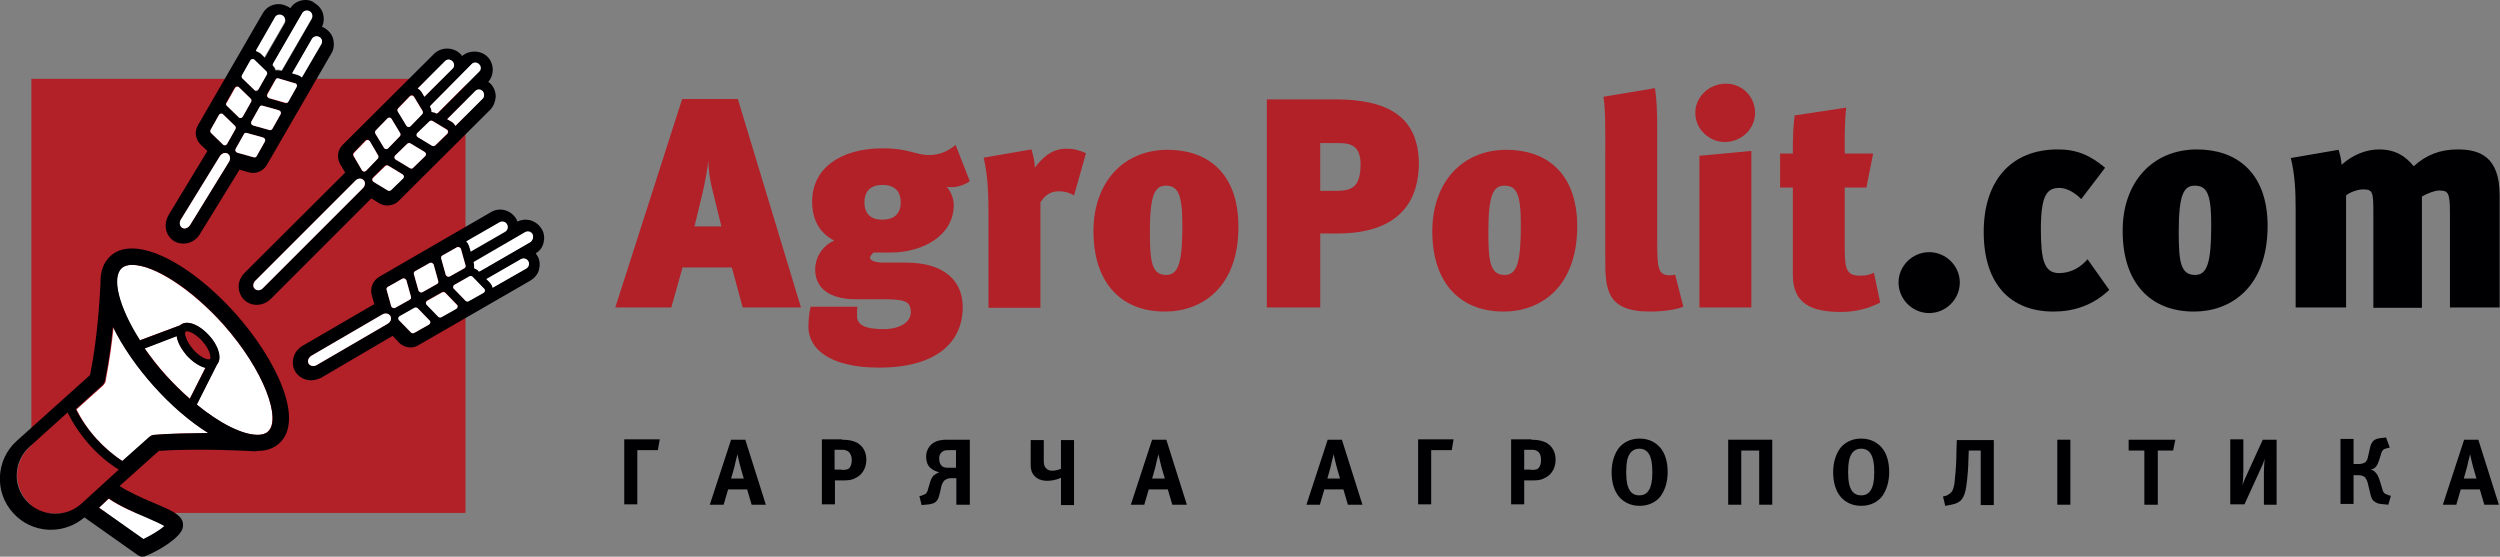 <?xml version="1.0" encoding="utf-8"?>
<!-- Generator: Adobe Illustrator 19.0.1, SVG Export Plug-In . SVG Version: 6.00 Build 0)  -->
<svg version="1.1" id="Слой_1" xmlns="http://www.w3.org/2000/svg" xmlns:xlink="http://www.w3.org/1999/xlink" x="0px" y="0px"
	 viewBox="0 0 669.2 149" style="enable-background:new 0 0 669.2 149;" xml:space="preserve">
<rect x="0" y="0" width="669.2" height="149" fill="#808080" stroke="none"/>
<style type="text/css">
	.st0{display:none;fill:#B21E28;}
	.st1{fill:#B22028;}
	.st2{fill:#000003;}
	.st3{fill:#FFFFFF;}
</style>
<rect x="94.2" y="635.6" class="st0" width="116.2" height="116.2"/>
<path class="st1" d="M198.8,82.3l-2.9-10.7h-13.2l-3,10.7h-15l17.9-55.8h14.9l16.9,55.8H198.8z M190.6,50.4c-0.6-2.3-1-5.4-1-7.5
	c-0.2,2.1-0.7,5-1.5,8.6l-2.2,9.1h7.2L190.6,50.4z"/>
<path class="st1" d="M254.7,50.1c-0.5,0-1,0-1.4-0.2c0.6,0.5,2,2.6,2,5c0,7.9-7.9,12.7-17,12.7h-4.5c-0.5,0.6-0.9,0.9-0.9,1.4
	c0,0.8,1.5,1.3,3.7,1.3h6c9.8,0,15.1,4.6,15.1,11.9c0,9.4-7,16.2-22.4,16.2c-13.6,0-18.9-5.3-18.9-10.9c0-1.8,0.2-3.9,0.6-5.4h12.5
	c-0.1,0.8-0.1,1.8-0.1,2.5c0,2.4,2.3,3.5,7,3.5c4.9,0,7.4-2.1,7.4-4.5c0-3-1.6-3.5-7.5-3.5H229c-6.7,0-10.8-2.8-10.8-8
	c0-2.9,1.7-6.2,5.1-7.7c-4-2.1-5.9-5.6-5.9-10.5c0-8.7,7.4-14.2,18.9-14.2c7,0,8.7,1.8,12.4,1.8c3,0,5.3-1.2,7.1-2.7l3.8,9.7
	C258.4,49.4,256.5,50.1,254.7,50.1z M236.2,49.5c-3,0-4.8,1.5-4.8,4.7c0,3,1.7,4.6,4.7,4.6c3.1,0,5-1.4,5-4.6S239.3,49.5,236.2,49.5
	z"/>
<path class="st1" d="M287.5,52.3c-1.4-0.8-2.5-1.1-4.1-1.1c-2.4,0-3.9,1.3-4.9,3v28.2h-13.9V57.2c0-5.3-0.2-10.5-1.3-15l12.8-2.2
	c0.4,1.4,0.9,3.2,0.9,4.9c1.7-2.2,4.1-5.1,8.5-5.1c2,0,3.3,0.4,5.2,1.2L287.5,52.3z"/>
<path class="st1" d="M311.8,83.4c-11.8,0-19.1-7.8-19.1-21.5c0-12.9,7.8-21.8,19.9-21.8c10.2,0,18.9,5.8,18.9,20.6
	C331.5,77,321.7,83.4,311.8,83.4z M312.1,49.7c-2.9,0-4.3,2.2-4.3,12.4c0,8,0.5,11.5,4.4,11.5c3.3,0,4.3-3.5,4.3-13.4
	C316.5,52,315.3,49.7,312.1,49.7z"/>
<path class="st1" d="M357.9,62.5h-4.5v19.8h-14.3V26.6h18.2c14.2,0,22.5,4.6,22.5,17.4C379.7,52.2,376.1,62.5,357.9,62.5z
	 M358.4,38.3h-5v12.8h4.2c4.5,0,6.6-1.2,6.6-7.3C364.1,39.2,361.8,38.3,358.4,38.3z"/>
<path class="st1" d="M402.5,83.4c-11.8,0-19.1-7.8-19.1-21.5c0-12.9,7.8-21.8,19.9-21.8c10.2,0,18.9,5.8,18.9,20.6
	C422.1,77,412.3,83.4,402.5,83.4z M402.7,49.7c-2.9,0-4.3,2.2-4.3,12.4c0,8,0.5,11.5,4.4,11.5c3.3,0,4.3-3.5,4.3-13.4
	C407.1,52,406,49.7,402.7,49.7z"/>
<path class="st1" d="M441.7,83.4c-11.8,0-12-6.1-12-14.3V40.9c0-5.4,0.1-11.8-0.5-15l13.8-2.3c0.4,2.5,0.6,6.1,0.6,10.3v30.6
	c0,7.3,0.2,9.2,3.4,9.2c0.5,0,1-0.1,1.4-0.2l2.2,8.6C448.9,82.8,445.6,83.4,441.7,83.4z"/>
<path class="st1" d="M461.7,38c-4.3,0-7.9-3.5-7.9-7.8c0-4.3,3.7-7.8,8.2-7.8c4.4,0,7.8,3.5,7.8,7.8C469.8,34.5,466.2,38,461.7,38z
	 M454.9,82.3V41.7l13.9-1.3v41.9H454.9z"/>
<path class="st1" d="M492.9,83.5c-7.8,0-13-2-13-10V50.2h-3.4v-9.1h3.4c0-4.1,0.1-7.5,0.5-10.2l13.8-2.1c-0.5,4.4-0.4,8.5-0.4,12.3
	h7.6l-1.8,9.1h-5.8v16.6c0,5.8,0.8,7,4.3,7c1.3,0,2.6-0.3,3.5-0.8l1.7,8C499.9,82.7,496.4,83.5,492.9,83.5z"/>
<path class="st2" d="M516.4,83.8c-4.5,0-8.2-3.7-8.2-8.2c0-4.4,3.7-8.1,8.2-8.1c4.5,0,8.2,3.7,8.2,8.1
	C524.6,80.1,520.9,83.8,516.4,83.8z"/>
<path class="st2" d="M549.7,83.4c-11.5,0-18.7-7.3-18.7-21.3c0-13.8,7.4-22.1,19.8-22.1c5.1,0,8.6,1.5,12.7,4.9l-6.4,8.4
	c-1.6-1.7-3.9-3-5.8-3c-3.3,0-5,1.8-5,11c0,8.4,0.9,11.8,4.9,11.8c3.1,0,5.7-1.5,7.6-3.7l5.8,8.2C560.1,81.9,554.8,83.4,549.7,83.4z
	"/>
<path class="st2" d="M587.3,83.4c-11.8,0-19.1-7.8-19.1-21.5C568.1,49,576,40,588.1,40c10.2,0,18.9,5.8,18.9,20.6
	C606.9,77,597.1,83.4,587.3,83.4z M587.5,49.7c-2.9,0-4.3,2.2-4.3,12.4c0,8,0.5,11.5,4.4,11.5c3.3,0,4.3-3.5,4.3-13.4
	C591.9,52,590.8,49.7,587.5,49.7z"/>
<path class="st2" d="M655.8,82.3V56.8c0-5.5-0.6-5.8-3-5.8c-0.9,0-3,0.7-4.5,1.6v29.8h-13V56.7c0-5.4-0.2-6-2.8-6
	c-1.3,0-3.4,0.7-4.5,1.6v30h-13.5V56.1c0-5-0.2-9.4-1.3-13.8l12.8-2.2c0.4,1.4,0.7,2.5,0.8,4c2.9-2.6,6.5-4.1,10-4.1
	c4.4,0,7.1,1.8,9.3,4.5c3.3-3,7-4.5,11.8-4.5c5.8,0,11.2,1.9,11.2,12.2v30.1H655.8z"/>
<g>
	<path class="st2" d="M176.1,120.5h-5.5v14.5h-3.5v-17.4h9.5L176.1,120.5z"/>
	<path class="st2" d="M201.2,135.1l-1.2-4.1h-5.1l-1.2,4.1H190l5.7-17.4h3.8l5.5,17.4H201.2z M199.1,128.1c-0.5-1.8-0.8-2.6-1-3.5
		c-0.2-0.9-0.4-1.4-0.7-3c-0.3,1-0.6,2.5-0.8,3.3c-0.5,1.7-0.6,2.3-0.9,3.2H199.1z"/>
	<path class="st2" d="M225.4,117.7c2.1,0,3.2,0.4,4,0.8c1.6,0.9,2.5,2.5,2.5,4.5c0,1.4-0.4,3.8-3,5c-0.9,0.5-1.7,0.6-3.5,0.6h-1.9
		v6.4H220v-17.4H225.4z M225.3,125.8c1.6,0,2-0.3,2.3-0.9c0.2-0.3,0.4-0.8,0.4-1.8c0-0.9-0.3-1.5-0.6-1.9c-0.2-0.3-0.8-0.8-1.8-0.8
		h-2.2v5.3H225.3z"/>
	<path class="st2" d="M259.5,135.1H256V128h-1.5c-0.7,0-1.3,0.3-1.7,0.6c-0.3,0.3-0.7,1-0.8,1.5l-0.4,1.8c-0.2,0.8-0.4,1.6-0.8,2.1
		c-0.6,0.8-1.6,0.9-2.1,1l-2,0.2l-0.6-2.4l0.5-0.1c0.3-0.1,0.8-0.3,1-0.4c0.5-0.3,0.7-0.8,0.8-1.3l0.6-2c0.2-0.7,0.5-1.3,1-1.8
		c0.4-0.3,1-0.6,1.4-0.8c-1-0.2-1.9-0.7-2.5-1.3c-0.7-0.7-1-1.8-1-2.9c0-1.3,0.6-2.6,1.6-3.4c1.3-1,2.8-1.1,4.1-1.1h6V135.1z
		 M254,120.5c-0.5,0-1.1,0-1.6,0.3c-0.4,0.2-1,0.8-1,1.9c0,0.6,0.1,1.3,0.5,1.8c0.5,0.7,1.4,0.7,1.8,0.7h2.2v-4.7H254z"/>
	<path class="st2" d="M284,135.1v-7.2c-1.3,0.6-2.7,0.8-3.6,0.8c-0.8,0-2.3-0.1-3.4-1.2c-1-1-1.1-2.2-1.1-2.9v-6.8h3.5v5.4
		c0,0.5,0,1.5,0.5,2c0.5,0.7,1.3,0.8,1.7,0.8c0.7,0,1.3-0.1,2.4-0.5v-7.7h3.5v17.4H284z"/>
	<path class="st2" d="M313.8,135.1l-1.2-4.1h-5.1l-1.2,4.1h-3.6l5.7-17.4h3.8l5.5,17.4H313.8z M311.8,128.1c-0.5-1.8-0.8-2.6-1-3.5
		c-0.2-0.9-0.4-1.4-0.7-3c-0.3,1-0.6,2.5-0.8,3.3c-0.5,1.7-0.6,2.3-0.9,3.2H311.8z"/>
	<path class="st2" d="M360.8,135.1l-1.2-4.1h-5.1l-1.2,4.1h-3.6l5.7-17.4h3.8l5.5,17.4H360.8z M358.7,128.1c-0.5-1.8-0.8-2.6-1-3.5
		c-0.2-0.9-0.4-1.4-0.7-3c-0.3,1-0.6,2.5-0.8,3.3c-0.5,1.7-0.6,2.3-0.9,3.2H358.7z"/>
	<path class="st2" d="M388.6,120.5h-5.5v14.5h-3.5v-17.4h9.5L388.6,120.5z"/>
	<path class="st2" d="M409.9,117.7c2.1,0,3.2,0.4,4,0.8c1.6,0.9,2.5,2.5,2.5,4.5c0,1.4-0.4,3.8-3,5c-0.9,0.5-1.7,0.6-3.5,0.6H408
		v6.4h-3.5v-17.4H409.9z M409.8,125.8c1.6,0,2-0.3,2.3-0.9c0.2-0.3,0.4-0.8,0.4-1.8c0-0.9-0.2-1.5-0.5-1.9c-0.2-0.3-0.8-0.8-1.8-0.8
		H408v5.3H409.8z"/>
	<path class="st2" d="M444.3,119.7c1.4,1.5,2.1,3.9,2.1,6.7c0,2.7-0.8,5.1-2.1,6.7c-1,1.1-2.7,2.3-5.4,2.3c-2.7,0-4.4-1.2-5.4-2.3
		c-1.4-1.6-2.1-3.9-2.1-6.7c0-2.8,0.8-5.1,2.1-6.7c1-1.1,2.7-2.3,5.4-2.3C441.6,117.4,443.3,118.6,444.3,119.7z M436,121.9
		c-0.3,0.6-0.7,1.7-0.7,4.5c0,2.7,0.4,3.8,0.7,4.4c0.4,0.9,1.2,1.8,2.8,1.8c1.7,0,2.4-1,2.8-1.8c0.3-0.7,0.7-1.7,0.7-4.4
		c0-2.8-0.4-3.8-0.7-4.5c-0.3-0.6-1-1.8-2.8-1.8C437.1,120.1,436.3,121.3,436,121.9z"/>
	<path class="st2" d="M470.9,135.1v-14.5h-4.8v14.5h-3.5v-17.4h11.8v17.4H470.9z"/>
	<path class="st2" d="M503.6,119.7c1.4,1.5,2.1,3.9,2.1,6.7c0,2.7-0.8,5.1-2.1,6.7c-1,1.1-2.7,2.3-5.4,2.3c-2.7,0-4.4-1.2-5.4-2.3
		c-1.4-1.6-2.1-3.9-2.1-6.7c0-2.8,0.8-5.1,2.1-6.7c1-1.1,2.7-2.3,5.4-2.3C500.9,117.4,502.6,118.6,503.6,119.7z M495.4,121.9
		c-0.3,0.6-0.7,1.7-0.7,4.5c0,2.7,0.4,3.8,0.7,4.4c0.4,0.9,1.2,1.8,2.8,1.8c1.7,0,2.4-1,2.8-1.8c0.3-0.7,0.7-1.7,0.7-4.4
		c0-2.8-0.4-3.8-0.7-4.5c-0.3-0.6-1-1.8-2.8-1.8C496.4,120.1,495.7,121.3,495.4,121.9z"/>
	<path class="st2" d="M530.2,135.1v-14.5h-3.2l-0.1,2.6c0,1.3-0.2,4.7-0.6,7.2c-0.2,1.2-0.5,2.5-1.3,3.4c-0.9,1-2.2,1.2-3.2,1.4
		l-1.1,0.2l-0.6-2.5l0.4-0.1c0.5-0.1,0.8-0.2,1.3-0.6c0.3-0.2,0.8-0.6,1-1.3c0.1-0.3,0.4-1,0.5-2.9c0.3-2.5,0.4-5.5,0.4-7.1l0.1-3.1
		h9.9v17.4H530.2z"/>
	<path class="st2" d="M550.7,135.1v-17.4h3.5v17.4H550.7z"/>
	<path class="st2" d="M581.7,120.6h-4.1v14.5H574v-14.5h-4.2v-2.9h12.5L581.7,120.6z"/>
	<path class="st2" d="M606,135.1v-8.6c0-0.9,0.1-2.6,0.2-3.7c-0.4,1.4-0.8,2.1-1.2,3l-4.2,9.2H597v-17.4h3.5v8.6
		c0,0.9-0.1,2.6-0.2,3.7c0.4-1.4,0.8-2.1,1.2-3l4.2-9.2h3.7v17.4H606z"/>
	<path class="st2" d="M639.7,119.8l-0.8,0.2c-0.3,0.1-0.5,0.1-0.8,0.3c-0.3,0.2-0.5,0.4-0.7,1.1l-0.5,1.6c-0.2,0.6-0.4,1.3-0.9,1.9
		c-0.3,0.4-0.8,0.7-1.4,0.8c0.7,0.2,1.1,0.5,1.3,0.8c0.6,0.6,0.8,1.3,1,1.8l0.8,2.6c0.1,0.5,0.3,1,0.8,1.3c0.2,0.1,0.7,0.3,1,0.4
		l0.5,0.1l-0.7,2.4l-2-0.2c-1.1-0.1-1.7-0.6-2.1-1c-0.5-0.6-0.6-1.3-0.8-2.1l-0.6-2.5c-0.1-0.5-0.5-1.3-0.8-1.6
		c-0.5-0.4-1.2-0.5-1.7-0.5h-1.3v7.7h-3.5v-17.4h3.5v6.7h1.5c0.6,0,1.3-0.2,1.7-0.5c0.4-0.4,0.6-1,0.7-1.6l0.5-2.2
		c0.1-0.5,0.3-1.2,0.8-1.8c0.5-0.5,1.1-0.7,1.8-0.8l1.7-0.2L639.7,119.8z"/>
	<path class="st2" d="M665,135.1l-1.2-4.1h-5.1l-1.2,4.1h-3.6l5.7-17.4h3.8l5.5,17.4H665z M662.9,128.1c-0.5-1.8-0.8-2.6-1-3.5
		c-0.2-0.9-0.4-1.4-0.7-3c-0.3,1-0.6,2.5-0.8,3.3c-0.5,1.7-0.6,2.3-0.9,3.2H662.9z"/>
</g>
<rect x="8.4" y="21.1" class="st1" width="116.2" height="116.2"/>
<g>
	<path class="st2" d="M99.4,53.1l2.1,1.3c0.7,0.4,1.4,0.6,2.2,0.6c1.1,0,2.2-0.4,3-1.2l24.5-24.4c0.9-0.9,1.4-2.2,1.5-3.5
		c0-1.3-0.5-2.6-1.4-3.5c-0.2-0.2-0.4-0.3-0.6-0.5c0.8-0.9,1.2-2,1.2-3.2c0-1.3-0.5-2.6-1.4-3.5c-0.9-0.9-2.2-1.4-3.5-1.4
		c-1.2,0-2.4,0.4-3.3,1.2c-0.1-0.2-0.3-0.4-0.5-0.6c-0.9-0.9-2.2-1.4-3.5-1.4c-1.3,0-2.6,0.5-3.5,1.4L91.7,38.8
		c-1.4,1.4-1.6,3.5-0.6,5.2l1.3,2.2c-0.1,0.1-0.1,0.1-0.2,0.2L65.5,73c-0.9,0.9-1.5,2.1-1.6,3.3c-0.1,1.5,0.4,2.9,1.4,3.9
		c0.9,0.9,2.1,1.4,3.4,1.4c1.4,0,2.8-0.6,3.8-1.6l26.7-26.7C99.2,53.3,99.3,53.2,99.4,53.1z M70.4,77.1c-0.7,0.7-1.7,0.8-2.2,0.2
		l0,0c-0.6-0.6-0.5-1.6,0.2-2.2l26.7-26.7c0.7-0.7,1.7-0.8,2.2-0.2l0,0c0.6,0.6,0.5,1.6-0.2,2.2L70.4,77.1z M94.7,40.8l3.1-3.2
		c0.3-0.3,0.8-0.3,1,0c0,0,0.1,0.1,0.1,0.1l2.3,3.8c0.2,0.3,0.1,0.7-0.1,0.9L98,45.7c-0.3,0.3-0.8,0.3-1,0c0,0-0.1-0.1-0.1-0.1
		l-2.3-3.8C94.4,41.5,94.4,41.1,94.7,40.8z M100.6,34.9l3.1-3.2c0.3-0.3,0.8-0.3,1,0c0,0,0.1,0.1,0.1,0.1l2.3,3.8
		c0.2,0.3,0.1,0.7-0.1,0.9l-3.1,3.2c-0.3,0.3-0.8,0.3-1,0c0,0-0.1-0.1-0.1-0.1l-2.3-3.8C100.3,35.5,100.4,35.1,100.6,34.9z
		 M119.8,35.8l-3.2,3.1c-0.2,0.2-0.6,0.3-0.9,0.1l-3.8-2.3c-0.1,0-0.1-0.1-0.1-0.1c-0.3-0.3-0.3-0.7,0-1l3.2-3.1
		c0.2-0.2,0.6-0.3,0.9-0.1l3.8,2.3c0.1,0,0.1,0.1,0.1,0.1C120,35.1,120.1,35.5,119.8,35.8z M105.8,42.6c-0.3-0.3-0.3-0.7,0-1
		l3.2-3.1c0.2-0.2,0.6-0.3,0.9-0.1l3.8,2.3c0.1,0,0.1,0.1,0.1,0.1c0.3,0.3,0.3,0.7,0,1l-3.2,3.1c-0.2,0.2-0.6,0.3-0.9,0.1l-3.8-2.3
		C105.9,42.7,105.8,42.7,105.8,42.6z M121.1,18.4l-7.5,7.5l-0.7-1.2c-0.1-0.2-0.3-0.4-0.5-0.6c-0.1-0.1-0.3-0.2-0.4-0.3
		c-0.1,0-0.1-0.1-0.2-0.1l7.3-7.3c0.6-0.6,1.5-0.6,2,0l0,0C121.7,17,121.7,17.9,121.1,18.4z M99.8,47.5l3.2-3.1
		c0.2-0.2,0.6-0.3,0.9-0.1l3.8,2.3c0.1,0,0.1,0.1,0.1,0.1c0.3,0.3,0.3,0.7,0,1l-3.2,3.1c-0.2,0.2-0.6,0.3-0.9,0.1l-3.8-2.3
		c-0.1,0-0.1-0.1-0.1-0.1C99.5,48.3,99.5,47.8,99.8,47.5z M129.2,26.4l-7.3,7.3c0-0.1-0.1-0.1-0.1-0.2c-0.1-0.2-0.2-0.3-0.3-0.4
		c-0.2-0.2-0.4-0.3-0.6-0.5l-1.2-0.7l7.5-7.5c0.6-0.6,1.5-0.6,2,0c0,0,0,0,0,0C129.7,25,129.7,25.9,129.2,26.4z M126.3,17.2
		c0.6-0.6,1.5-0.6,2,0l0,0c0.6,0.6,0.6,1.5,0,2l-11,11c-0.1,0.1-0.2,0.1-0.3,0.2l0,0c-0.4-0.3-0.9-0.4-1.4-0.4c0-0.5-0.2-1-0.4-1.4
		l0-0.1c0.1-0.1,0.1-0.2,0.2-0.3L126.3,17.2z M106.6,28.9l3.1-3.2c0.3-0.3,0.8-0.3,1,0c0,0,0.1,0.1,0.1,0.1l2.3,3.8
		c0.2,0.3,0.1,0.7-0.1,0.9l-3.1,3.2c-0.3,0.3-0.8,0.3-1,0c0,0-0.1-0.1-0.1-0.1l-2.3-3.8C106.3,29.5,106.3,29.2,106.6,28.9z"/>
	<path class="st3" d="M121.1,16.4c-0.6-0.6-1.5-0.6-2,0l-7.3,7.3c0.1,0,0.1,0.1,0.2,0.1c0.2,0.1,0.3,0.2,0.4,0.3
		c0.2,0.2,0.3,0.4,0.5,0.6l0.7,1.2l7.5-7.5C121.7,17.9,121.7,17,121.1,16.4L121.1,16.4z"/>
	<path class="st3" d="M129.2,24.4c-0.6-0.6-1.5-0.6-2,0l-7.5,7.5l1.2,0.7c0.2,0.1,0.4,0.3,0.6,0.5c0.1,0.1,0.2,0.3,0.3,0.4
		c0,0.1,0.1,0.1,0.1,0.2l7.3-7.3C129.7,25.9,129.7,25,129.2,24.4C129.2,24.4,129.2,24.4,129.2,24.4z"/>
	<path class="st3" d="M115.3,28.2c-0.1,0.1-0.1,0.2-0.2,0.3l0,0.1c0.3,0.4,0.4,0.9,0.4,1.4c0.5,0,1,0.2,1.4,0.4l0,0
		c0.1-0.1,0.2-0.1,0.3-0.2l11-11c0.6-0.6,0.6-1.5,0-2l0,0c-0.6-0.6-1.5-0.6-2,0L115.3,28.2z"/>
	<path class="st3" d="M100,48.7l3.8,2.3c0.3,0.2,0.7,0.1,0.9-0.1l3.2-3.1c0.3-0.3,0.3-0.8,0-1c0,0-0.1-0.1-0.1-0.1l-3.8-2.3
		c-0.3-0.2-0.7-0.1-0.9,0.1l-3.2,3.1c-0.3,0.3-0.3,0.8,0,1C99.9,48.6,99.9,48.6,100,48.7z"/>
	<path class="st3" d="M96.9,45.6c0,0.1,0.1,0.1,0.1,0.1c0.3,0.3,0.7,0.3,1,0l3.1-3.2c0.2-0.2,0.3-0.6,0.1-0.9L99,37.8
		c0-0.1-0.1-0.1-0.1-0.1c-0.3-0.3-0.7-0.3-1,0l-3.1,3.2c-0.2,0.2-0.3,0.6-0.1,0.9L96.9,45.6z"/>
	<path class="st3" d="M110.6,44.9l3.2-3.1c0.3-0.3,0.3-0.8,0-1c0,0-0.1-0.1-0.1-0.1l-3.8-2.3c-0.3-0.2-0.7-0.1-0.9,0.1l-3.2,3.1
		c-0.3,0.3-0.3,0.8,0,1c0,0,0.1,0.1,0.1,0.1l3.8,2.3C110,45.2,110.4,45.2,110.6,44.9z"/>
	<path class="st3" d="M102.8,39.6c0,0.1,0.1,0.1,0.1,0.1c0.3,0.3,0.7,0.3,1,0l3.1-3.2c0.2-0.2,0.3-0.6,0.1-0.9l-2.3-3.8
		c0-0.1-0.1-0.1-0.1-0.1c-0.3-0.3-0.7-0.3-1,0l-3.1,3.2c-0.2,0.2-0.3,0.6-0.1,0.9L102.8,39.6z"/>
	<path class="st3" d="M119.6,34.7l-3.8-2.3c-0.3-0.2-0.7-0.1-0.9,0.1l-3.2,3.1c-0.3,0.3-0.3,0.8,0,1c0,0,0.1,0.1,0.1,0.1l3.8,2.3
		c0.3,0.2,0.7,0.1,0.9-0.1l3.2-3.1c0.3-0.3,0.3-0.8,0-1C119.7,34.8,119.7,34.7,119.6,34.7z"/>
	<path class="st3" d="M108.8,33.7c0,0.1,0.1,0.1,0.1,0.1c0.3,0.3,0.7,0.3,1,0l3.1-3.2c0.2-0.2,0.3-0.6,0.1-0.9l-2.3-3.8
		c0-0.1-0.1-0.1-0.1-0.1c-0.3-0.3-0.7-0.3-1,0l-3.1,3.2c-0.2,0.2-0.3,0.6-0.1,0.9L108.8,33.7z"/>
	<path class="st3" d="M97.3,48.2L97.3,48.2c-0.6-0.6-1.6-0.5-2.2,0.2L68.4,75.1c-0.7,0.7-0.8,1.7-0.2,2.2l0,0
		c0.6,0.6,1.6,0.5,2.2-0.2l26.7-26.7C97.8,49.7,97.9,48.7,97.3,48.2z"/>
</g>
<g>
	<path class="st2" d="M145.5,65c0.3-1.3,0.2-2.6-0.5-3.7c-0.9-1.5-2.5-2.5-4.3-2.5c-0.8,0-1.5,0.2-2.2,0.5c-0.1-0.2-0.2-0.5-0.3-0.7
		c-0.9-1.5-2.5-2.5-4.3-2.5c-0.9,0-1.7,0.2-2.5,0.7l-29.9,17.3c-1.7,1-2.5,3-2,4.9l0.7,2.4L81.1,92.5c-1.1,0.6-2,1.6-2.4,2.8
		c-0.5,1.4-0.4,2.9,0.3,4.1c0.9,1.5,2.5,2.4,4.3,2.4c0.9,0,1.9-0.3,2.7-0.7l19.1-11.2l1.7,1.8c0.8,0.8,1.9,1.3,3.1,1.3
		c0.7,0,1.5-0.2,2.1-0.6l30-17.3c1.1-0.7,2-1.7,2.3-3c0.3-1.3,0.2-2.6-0.5-3.7c-0.1-0.2-0.3-0.4-0.4-0.6
		C144.5,67.2,145.2,66.2,145.5,65z M114.8,86.9l-3.9,2.2c-0.3,0.2-0.7,0.1-0.9-0.1l-3.1-3.2c0,0-0.1-0.1-0.1-0.1
		c-0.2-0.3-0.1-0.8,0.3-1l3.9-2.2c0.3-0.2,0.7-0.1,0.9,0.1l3.1,3.2c0,0,0.1,0.1,0.1,0.1C115.2,86.2,115.1,86.7,114.8,86.9z
		 M84.8,97.7C84,98.2,83,98,82.6,97.3l0,0c-0.4-0.7,0-1.6,0.8-2.1l18.9-11c0.8-0.5,1.8-0.3,2.2,0.4l0,0c0.4,0.7,0,1.6-0.8,2.1
		L84.8,97.7z M103.8,76.8l3.9-2.2c0.4-0.2,0.8-0.1,1,0.3c0,0.1,0.1,0.1,0.1,0.2l1.2,4.3c0.1,0.3,0,0.7-0.3,0.8l-3.9,2.2
		c-0.4,0.2-0.8,0.1-1-0.3c0-0.1-0.1-0.1-0.1-0.2l-1.2-4.3C103.4,77.3,103.5,77,103.8,76.8z M111.1,72.6l3.9-2.2
		c0.4-0.2,0.8-0.1,1,0.3c0,0.1,0.1,0.1,0.1,0.2l1.2,4.3c0.1,0.3,0,0.7-0.3,0.8l-3.9,2.2c-0.4,0.2-0.8,0.1-1-0.3
		c0-0.1-0.1-0.1-0.1-0.2l-1.2-4.3C110.7,73.1,110.8,72.8,111.1,72.6z M133.7,59.6c0.7-0.4,1.6-0.2,2,0.5l0,0c0.4,0.7,0.2,1.6-0.5,2
		l-9.2,5.3l-0.4-1.4c-0.1-0.2-0.2-0.5-0.3-0.7c-0.1-0.2-0.2-0.3-0.3-0.4c0,0-0.1-0.1-0.1-0.1L133.7,59.6z M114.4,80.4l3.9-2.2
		c0.3-0.2,0.7-0.1,0.9,0.1l3.1,3.2c0,0,0.1,0.1,0.1,0.1c0.2,0.3,0.1,0.8-0.3,1l-3.9,2.2c-0.3,0.2-0.7,0.1-0.9-0.1l-3.1-3.2
		c0,0-0.1-0.1-0.1-0.1C113.9,81.1,114,80.6,114.4,80.4z M121.7,76.2l3.9-2.2c0.3-0.2,0.7-0.1,0.9,0.1l3.1,3.2c0,0,0.1,0.1,0.1,0.1
		c0.2,0.3,0.1,0.8-0.3,1l-3.9,2.2c-0.3,0.2-0.7,0.1-0.9-0.1l-3.1-3.2c0,0-0.1-0.1-0.1-0.1C121.2,76.9,121.3,76.4,121.7,76.2z
		 M142,64.7l-13.5,7.8c-0.1,0.1-0.2,0.1-0.3,0.1l-0.1-0.1c-0.4-0.4-0.8-0.6-1.2-0.8c0.1-0.5,0.1-1-0.1-1.5l0-0.1
		c0.1-0.1,0.2-0.1,0.3-0.2l13.5-7.8c0.7-0.4,1.6-0.2,2,0.5l0,0C142.9,63.4,142.6,64.3,142,64.7z M118.4,68.4l3.9-2.2
		c0.4-0.2,0.8-0.1,1,0.3c0,0.1,0.1,0.1,0.1,0.2l1.2,4.3c0.1,0.3,0,0.7-0.3,0.8l-3.9,2.2c-0.4,0.2-0.8,0.1-1-0.3
		c0-0.1-0.1-0.1-0.1-0.2l-1.2-4.3C118,68.9,118.1,68.6,118.4,68.4z M131.9,77c0-0.1,0-0.1-0.1-0.2c-0.1-0.2-0.1-0.3-0.2-0.5
		c-0.1-0.2-0.3-0.4-0.4-0.6l-1-1l9.2-5.3c0.7-0.4,1.6-0.2,2,0.5l0,0c0.4,0.7,0.2,1.6-0.5,2L131.9,77z"/>
	<path class="st3" d="M125,64.8c0.1,0.1,0.2,0.3,0.3,0.4c0.1,0.2,0.2,0.4,0.3,0.7l0.4,1.4l9.2-5.3c0.7-0.4,0.9-1.3,0.5-2l0,0
		c-0.4-0.7-1.3-0.9-2-0.5l-8.9,5.1C124.9,64.7,124.9,64.8,125,64.8z"/>
	<path class="st3" d="M141.4,69.9L141.4,69.9c-0.4-0.7-1.3-0.9-2-0.5l-9.2,5.3l1,1c0.2,0.2,0.3,0.4,0.4,0.6c0.1,0.2,0.2,0.3,0.2,0.5
		c0,0.1,0,0.1,0.1,0.2l8.9-5.1C141.6,71.4,141.8,70.6,141.4,69.9z"/>
	<path class="st3" d="M142.5,62.7L142.5,62.7c-0.4-0.7-1.3-0.9-2-0.5L127.1,70c-0.1,0.1-0.2,0.1-0.3,0.2l0,0.1
		c0.1,0.5,0.2,1,0.1,1.5c0.5,0.2,0.9,0.4,1.2,0.8l0.1,0.1c0.1,0,0.2-0.1,0.3-0.1l13.5-7.8C142.6,64.3,142.9,63.4,142.5,62.7z"/>
	<path class="st3" d="M114.9,85.7l-3.1-3.2c-0.2-0.2-0.6-0.3-0.9-0.1l-3.9,2.2c-0.4,0.2-0.5,0.7-0.3,1c0,0.1,0.1,0.1,0.1,0.1L110,89
		c0.2,0.2,0.6,0.3,0.9,0.1l3.9-2.2c0.4-0.2,0.5-0.7,0.3-1C115,85.8,115,85.8,114.9,85.7z"/>
	<path class="st3" d="M104.7,81.9c0,0.1,0,0.1,0.1,0.2c0.2,0.3,0.6,0.5,1,0.3l3.9-2.2c0.3-0.2,0.4-0.5,0.3-0.8l-1.2-4.3
		c0-0.1,0-0.1-0.1-0.2c-0.2-0.3-0.6-0.5-1-0.3l-3.9,2.2c-0.3,0.2-0.4,0.5-0.3,0.8L104.7,81.9z"/>
	<path class="st3" d="M114.2,81.6l3.1,3.2c0.2,0.2,0.6,0.3,0.9,0.1l3.9-2.2c0.4-0.2,0.5-0.7,0.3-1c0-0.1-0.1-0.1-0.1-0.1l-3.1-3.2
		c-0.2-0.2-0.6-0.3-0.9-0.1l-3.9,2.2c-0.4,0.2-0.5,0.7-0.3,1C114.1,81.5,114.2,81.5,114.2,81.6z"/>
	<path class="st3" d="M112,77.7c0,0.1,0,0.1,0.1,0.2c0.2,0.3,0.6,0.5,1,0.3l3.9-2.2c0.3-0.2,0.4-0.5,0.3-0.8l-1.2-4.3
		c0-0.1,0-0.1-0.1-0.2c-0.2-0.3-0.6-0.5-1-0.3l-3.9,2.2c-0.3,0.2-0.4,0.5-0.3,0.8L112,77.7z"/>
	<path class="st3" d="M121.5,77.3l3.1,3.2c0.2,0.2,0.6,0.3,0.9,0.1l3.9-2.2c0.4-0.2,0.5-0.7,0.3-1c0-0.1-0.1-0.1-0.1-0.1l-3.1-3.2
		c-0.2-0.2-0.6-0.3-0.9-0.1l-3.9,2.2c-0.4,0.2-0.5,0.7-0.3,1C121.4,77.3,121.5,77.3,121.5,77.3z"/>
	<path class="st3" d="M119.3,73.5c0,0.1,0,0.1,0.1,0.2c0.2,0.3,0.6,0.5,1,0.3l3.9-2.2c0.3-0.2,0.4-0.5,0.3-0.8l-1.2-4.3
		c0-0.1,0-0.1-0.1-0.2c-0.2-0.3-0.6-0.5-1-0.3l-3.9,2.2c-0.3,0.2-0.4,0.5-0.3,0.8L119.3,73.5z"/>
	<path class="st3" d="M104.5,84.6L104.5,84.6c-0.4-0.7-1.4-0.9-2.2-0.4l-18.9,11c-0.8,0.5-1.2,1.4-0.8,2.1l0,0
		c0.4,0.7,1.4,0.9,2.2,0.4l18.9-11C104.6,86.2,104.9,85.3,104.5,84.6z"/>
</g>
<g>
	<path class="st2" d="M64.1,45.4l2.4,0.7c0.4,0.1,0.8,0.2,1.2,0.2c1.5,0,2.9-0.8,3.7-2.1l17.3-29.9c0.7-1.1,0.8-2.5,0.5-3.8
		c-0.3-1.3-1.2-2.3-2.3-3c-0.2-0.1-0.4-0.2-0.7-0.3c0.5-1.1,0.6-2.3,0.3-3.4c-0.3-1.3-1.2-2.3-2.3-3C83.5,0.2,82.7,0,81.8,0
		c-1.7,0-3.2,0.8-4.1,2.2c-0.2-0.2-0.4-0.3-0.6-0.4c-0.8-0.4-1.6-0.7-2.5-0.7c-1.8,0-3.4,0.9-4.3,2.5L53,33.5
		c-1,1.7-0.7,3.8,0.7,5.2l1.8,1.7c0,0.1-0.1,0.1-0.1,0.2L45.1,57.6c-0.6,1.1-0.9,2.4-0.7,3.6c0.2,1.4,1.1,2.7,2.3,3.4
		c0.7,0.4,1.5,0.6,2.4,0.6c1.8,0,3.6-1,4.5-2.7L64,45.6C64,45.5,64.1,45.4,64.1,45.4z M67,16.2c0.2-0.4,0.7-0.5,1-0.3
		c0.1,0,0.1,0.1,0.1,0.1l3.2,3.1c0.2,0.2,0.3,0.6,0.1,0.9l-2.2,3.9c-0.2,0.4-0.7,0.5-1,0.3c-0.1,0-0.1-0.1-0.1-0.1L64.9,21
		c-0.2-0.2-0.3-0.6-0.1-0.9L67,16.2z M73.7,4.8c0.4-0.7,1.3-0.9,2-0.5l0,0c0.7,0.4,0.9,1.3,0.5,2l-5.3,9.2l-1-1
		c-0.2-0.2-0.4-0.3-0.6-0.4c-0.2-0.1-0.3-0.2-0.5-0.2c-0.1,0-0.1,0-0.2-0.1L73.7,4.8z M79.3,23.4l-2.2,3.9c-0.2,0.3-0.5,0.4-0.8,0.3
		L72,26.3c-0.1,0-0.1,0-0.2-0.1c-0.3-0.2-0.5-0.6-0.3-1l2.2-3.9c0.2-0.3,0.5-0.4,0.8-0.3l4.3,1.2c0.1,0,0.1,0,0.2,0.1
		C79.4,22.6,79.5,23,79.3,23.4z M67.6,33.5c-0.3-0.2-0.5-0.6-0.3-1l2.2-3.9c0.2-0.3,0.5-0.4,0.8-0.3l4.3,1.2c0.1,0,0.1,0,0.2,0.1
		c0.3,0.2,0.5,0.6,0.3,1l-2.2,3.9c-0.2,0.3-0.5,0.4-0.8,0.3l-4.3-1.2C67.7,33.6,67.6,33.6,67.6,33.5z M60.9,41.1L60.9,41.1
		c0.7,0.4,0.8,1.4,0.4,2.2L50.9,60.2c-0.5,0.8-1.4,1.2-2.1,0.8l0,0c-0.7-0.4-0.8-1.4-0.4-2.2l10.4-16.9C59.3,41,60.2,40.7,60.9,41.1
		z M63.1,39.8l2.2-3.9c0.2-0.3,0.5-0.4,0.8-0.3l4.3,1.2c0.1,0,0.1,0,0.2,0.1c0.3,0.2,0.5,0.6,0.3,1l-2.2,3.9
		c-0.2,0.3-0.5,0.4-0.8,0.3l-4.3-1.2c-0.1,0-0.1,0-0.2-0.1C63,40.6,62.9,40.2,63.1,39.8z M86,11.9l-5.2,8.9c0,0-0.1-0.1-0.1-0.1
		c-0.1-0.1-0.3-0.2-0.4-0.3c-0.2-0.1-0.4-0.2-0.7-0.3l-1.4-0.4l5.3-9.2c0.4-0.7,1.3-0.9,2-0.5l0,0C86.2,10.3,86.4,11.2,86,11.9z
		 M80.9,3.7c0.4-0.7,1.3-0.9,2-0.5l0,0c0.7,0.4,0.9,1.3,0.5,2l-7.8,13.5c-0.1,0.1-0.1,0.2-0.2,0.3l-0.1,0c-0.5-0.1-1-0.2-1.5-0.1
		c-0.2-0.5-0.4-0.9-0.8-1.2L73,17.4c0-0.1,0.1-0.2,0.1-0.3L80.9,3.7z M62.8,23.5c0.2-0.4,0.7-0.5,1-0.3c0.1,0,0.1,0.1,0.1,0.1
		l3.2,3.1c0.2,0.2,0.3,0.6,0.1,0.9l-2.2,3.9c-0.2,0.4-0.7,0.5-1,0.3c-0.1,0-0.1-0.1-0.1-0.1l-3.2-3.1c-0.2-0.2-0.3-0.6-0.1-0.9
		L62.8,23.5z M58.6,30.8c0.2-0.4,0.7-0.5,1-0.3c0.1,0,0.1,0.1,0.1,0.1l3.2,3.1c0.2,0.2,0.3,0.6,0.1,0.9l-2.2,3.9
		c-0.2,0.4-0.7,0.5-1,0.3c-0.1,0-0.1-0.1-0.1-0.1l-3.2-3.1c-0.2-0.2-0.3-0.6-0.1-0.9L58.6,30.8z"/>
	<path class="st3" d="M68.7,13.7c0.2,0.1,0.3,0.1,0.5,0.2c0.2,0.1,0.4,0.3,0.6,0.4l1,1l5.3-9.2c0.4-0.7,0.2-1.6-0.5-2l0,0
		c-0.7-0.4-1.6-0.2-2,0.5l-5.1,8.9C68.6,13.7,68.7,13.7,68.7,13.7z"/>
	<path class="st3" d="M85.5,9.9L85.5,9.9c-0.7-0.4-1.6-0.2-2,0.5l-5.3,9.2l1.4,0.4c0.2,0.1,0.5,0.2,0.7,0.3c0.2,0.1,0.3,0.2,0.4,0.3
		c0,0,0.1,0.1,0.1,0.1l5.2-8.9C86.4,11.2,86.2,10.3,85.5,9.9z"/>
	<path class="st3" d="M73,17.4L73,17.4c0.4,0.4,0.7,0.8,0.8,1.3c0.5-0.1,1-0.1,1.5,0.1l0.1,0c0.1-0.1,0.1-0.2,0.2-0.3l7.8-13.5
		c0.4-0.7,0.2-1.6-0.5-2l0,0c-0.7-0.4-1.6-0.2-2,0.5l-7.8,13.5C73,17.2,73,17.3,73,17.4z"/>
	<path class="st3" d="M63.4,40.8c0.1,0,0.1,0.1,0.2,0.1l4.3,1.2c0.3,0.1,0.7,0,0.8-0.3l2.2-3.9c0.2-0.4,0.1-0.8-0.3-1
		c-0.1,0-0.1-0.1-0.2-0.1l-4.3-1.2c-0.3-0.1-0.7,0-0.8,0.3l-2.2,3.9C62.9,40.2,63,40.6,63.4,40.8z"/>
	<path class="st3" d="M56.5,35.6l3.2,3.1c0,0,0.1,0.1,0.1,0.1c0.3,0.2,0.8,0.1,1-0.3l2.2-3.9c0.2-0.3,0.1-0.7-0.1-0.9l-3.2-3.1
		c0,0-0.1-0.1-0.1-0.1c-0.3-0.2-0.8-0.1-1,0.3l-2.2,3.9C56.2,35,56.3,35.4,56.5,35.6z"/>
	<path class="st3" d="M72.9,34.5l2.2-3.9c0.2-0.4,0.1-0.8-0.3-1c-0.1,0-0.1-0.1-0.2-0.1l-4.3-1.2c-0.3-0.1-0.7,0-0.8,0.3l-2.2,3.9
		c-0.2,0.4-0.1,0.8,0.3,1c0.1,0,0.1,0.1,0.2,0.1l4.3,1.2C72.4,34.9,72.7,34.8,72.9,34.5z"/>
	<path class="st3" d="M60.7,28.3l3.2,3.1c0,0,0.1,0.1,0.1,0.1c0.3,0.2,0.8,0.1,1-0.3l2.2-3.9c0.2-0.3,0.1-0.7-0.1-0.9L64,23.4
		c0,0-0.1-0.1-0.1-0.1c-0.3-0.2-0.8-0.1-1,0.3l-2.2,3.9C60.4,27.7,60.5,28.1,60.7,28.3z"/>
	<path class="st3" d="M78.9,22.3L74.6,21c-0.3-0.1-0.7,0-0.8,0.3l-2.2,3.9c-0.2,0.4-0.1,0.8,0.3,1c0.1,0,0.1,0.1,0.2,0.1l4.3,1.2
		c0.3,0.1,0.7,0,0.8-0.3l2.2-3.9c0.2-0.4,0.1-0.8-0.3-1C79,22.3,79,22.3,78.9,22.3z"/>
	<path class="st3" d="M64.8,20.1c-0.2,0.3-0.1,0.7,0.1,0.9l3.2,3.1c0,0,0.1,0.1,0.1,0.1c0.3,0.2,0.8,0.1,1-0.3l2.2-3.9
		c0.2-0.3,0.1-0.7-0.1-0.9l-3.2-3.1c0,0-0.1-0.1-0.1-0.1c-0.3-0.2-0.8-0.1-1,0.3L64.8,20.1z"/>
	<path class="st3" d="M48.8,61L48.8,61c0.7,0.4,1.6,0,2.1-0.8l10.4-16.9c0.5-0.8,0.3-1.8-0.4-2.2l0,0c-0.7-0.4-1.6,0-2.1,0.8
		L48.4,58.8C47.9,59.6,48.1,60.6,48.8,61z"/>
</g>
<g>
	<path class="st3" d="M55.9,116c-4.8-3-9.9-7.4-14.6-12.6c-4.4-4.9-8.3-10.4-10.9-15.8c-0.4,4.2-1.1,8.9-1.9,13.2
		c-0.1,0.4-0.2,0.8-0.2,1.2c-0.1,0.2-0.1,0.5-0.3,0.7l-0.1,0.1c-0.1,0.2-0.2,0.3-0.4,0.5l-7,6.3c1.3,2.7,3.1,5.4,5.4,7.9
		c2.2,2.4,4.5,4.4,7,6L40,117c0.4-0.4,0.8-0.6,1.4-0.6C46,116,51.3,116,55.9,116z"/>
	<path class="st3" d="M26.5,135.9l11.9,8.4c1.9-0.9,4.3-2.3,5.6-3.5c-1.2-0.7-3.2-1.5-4.8-2.2c-3.4-1.5-7.2-3.1-10.1-5.1L26.5,135.9
		z"/>
	<path class="st1" d="M24.1,119.1c-2.4-2.7-4.4-5.6-5.8-8.6L8,119.6c-2,1.8-3.2,4.4-3.4,7.1c-0.1,2.7,0.8,5.4,2.6,7.4
		c1.9,2.2,4.7,3.4,7.7,3.4h0c2.5,0,5-0.9,6.9-2.6l10.2-9.2C29.2,124.1,26.5,121.8,24.1,119.1z"/>
	<path class="st3" d="M35.3,70.9c-1.2,0-2.2,0.3-2.8,0.9c-2.7,2.4-0.9,10.3,4.9,19.3l10.7-4c0,0,0,0,0,0c0.5-0.4,1.2-0.7,1.9-0.7
		c1.8,0,4,1.3,5.9,3.4c1.2,1.3,2.1,2.8,2.5,4.2c0.6,1.9,0.1,3.1-0.4,3.6l-5.4,10.7c6.1,5,12.2,8.1,16.3,8.1c1.2,0,2.2-0.3,2.8-0.9
		c3.6-3.2-0.8-16.2-12-28.7C51.3,77.5,41.3,70.9,35.3,70.9z"/>
	<path class="st3" d="M38.7,93.2c1.7,2.4,3.6,4.9,5.8,7.3c2,2.2,4.1,4.3,6.3,6.2l4.2-8.3c-1.6-0.4-3.4-1.5-5-3.3
		c-1.6-1.8-2.5-3.6-2.7-5.2L38.7,93.2z"/>
	<path class="st2" d="M63,83.9c-9.5-10.6-20.3-17.4-27.7-17.4c-2.3,0-4.3,0.7-5.7,2c-2,1.8-2.8,4.4-2.7,7.4
		c-0.2,4.3-0.9,15.2-2.7,24c0,0.2-0.1,0.3-0.1,0.5L4.5,118c-5.6,5-6.1,13.7-1,19.3c2.4,2.7,5.8,4.3,9.4,4.5c0.3,0,0.5,0,0.8,0
		c3.3,0,6.4-1.2,8.9-3.3l14.3,10.1c0.4,0.3,0.8,0.4,1.3,0.4c0.3,0,0.6-0.1,0.9-0.2c1.2-0.5,7.5-3.4,9.5-6.7c0.4-0.7,0.5-1.6,0.3-2.4
		c-0.6-2-3-3.1-8-5.2c-2.9-1.2-6.4-2.8-8.9-4.4l10.5-9.4c11.1-0.8,25.6,0.1,25.7,0.1c0.2,0,0.4,0,0.6-0.1c0.1,0,0.1,0,0.2,0
		c2.3,0,4.3-0.7,5.7-2C81.7,112.5,73.9,96.1,63,83.9z M44,140.8c-1.3,1.2-3.6,2.5-5.6,3.5l-11.9-8.4l2.6-2.5c2.9,2,6.7,3.7,10.1,5.1
		C40.8,139.2,42.8,140.1,44,140.8z M21.7,134.9c-1.9,1.7-4.3,2.6-6.9,2.6h0c-2.9,0-5.7-1.2-7.7-3.4c-1.8-2-2.8-4.7-2.6-7.4
		c0.1-2.7,1.4-5.3,3.4-7.1l10.2-9.2c1.4,2.9,3.4,5.9,5.8,8.6c2.4,2.7,5.1,5,7.9,6.7L21.7,134.9z M41.3,116.4c-0.5,0-1,0.3-1.4,0.6
		l-7.2,6.4c-2.4-1.6-4.8-3.6-7-6c-2.2-2.5-4.1-5.2-5.4-7.9l7-6.3c0.2-0.1,0.3-0.3,0.4-0.5l0.1-0.1c0.1-0.2,0.2-0.4,0.3-0.7
		c0.1-0.4,0.2-0.8,0.2-1.2c0.9-4.3,1.5-9,1.9-13.2c2.6,5.3,6.5,10.9,10.9,15.8c4.7,5.3,9.8,9.6,14.6,12.6
		C51.3,116,46,116,41.3,116.4z M47.3,90c0.2,1.6,1.2,3.4,2.7,5.2c1.6,1.7,3.4,2.9,5,3.3l-4.2,8.3c-2.1-1.9-4.2-3.9-6.3-6.2
		c-2.2-2.4-4.1-4.9-5.8-7.3L47.3,90z M50,88.8c0.9,0,2.6,0.9,4.1,2.6c1,1.1,1.7,2.3,2,3.3c0.3,0.9,0.2,1.3,0.1,1.4
		c0,0-0.1,0.1-0.3,0.1c-0.9,0-2.6-0.9-4.1-2.6c-2.1-2.4-2.4-4.4-2.1-4.7C49.8,88.8,49.9,88.8,50,88.8z M71.8,115.5
		c-0.6,0.6-1.6,0.9-2.8,0.9c-4.1,0-10.2-3.1-16.3-8.1l5.4-10.7c0.5-0.6,1-1.7,0.4-3.6c-0.4-1.4-1.3-2.9-2.5-4.2
		c-1.9-2.1-4.2-3.4-5.9-3.4c-0.7,0-1.4,0.2-1.9,0.7c0,0,0,0,0,0l-10.7,4c-5.8-9.1-7.6-16.9-4.9-19.3c0.6-0.6,1.6-0.9,2.8-0.9
		c6,0,16,6.5,24.4,15.9C70.9,99.4,75.3,112.3,71.8,115.5z"/>
	<path class="st1" d="M51.8,93.5c1.5,1.7,3.2,2.6,4.1,2.6c0.2,0,0.3,0,0.3-0.1c0.1-0.1,0.2-0.5-0.1-1.4c-0.3-1-1-2.2-2-3.3
		c-1.5-1.7-3.2-2.6-4.1-2.6c-0.2,0-0.3,0-0.3,0.1C49.4,89.1,49.7,91.1,51.8,93.5z"/>
</g>
</svg>
